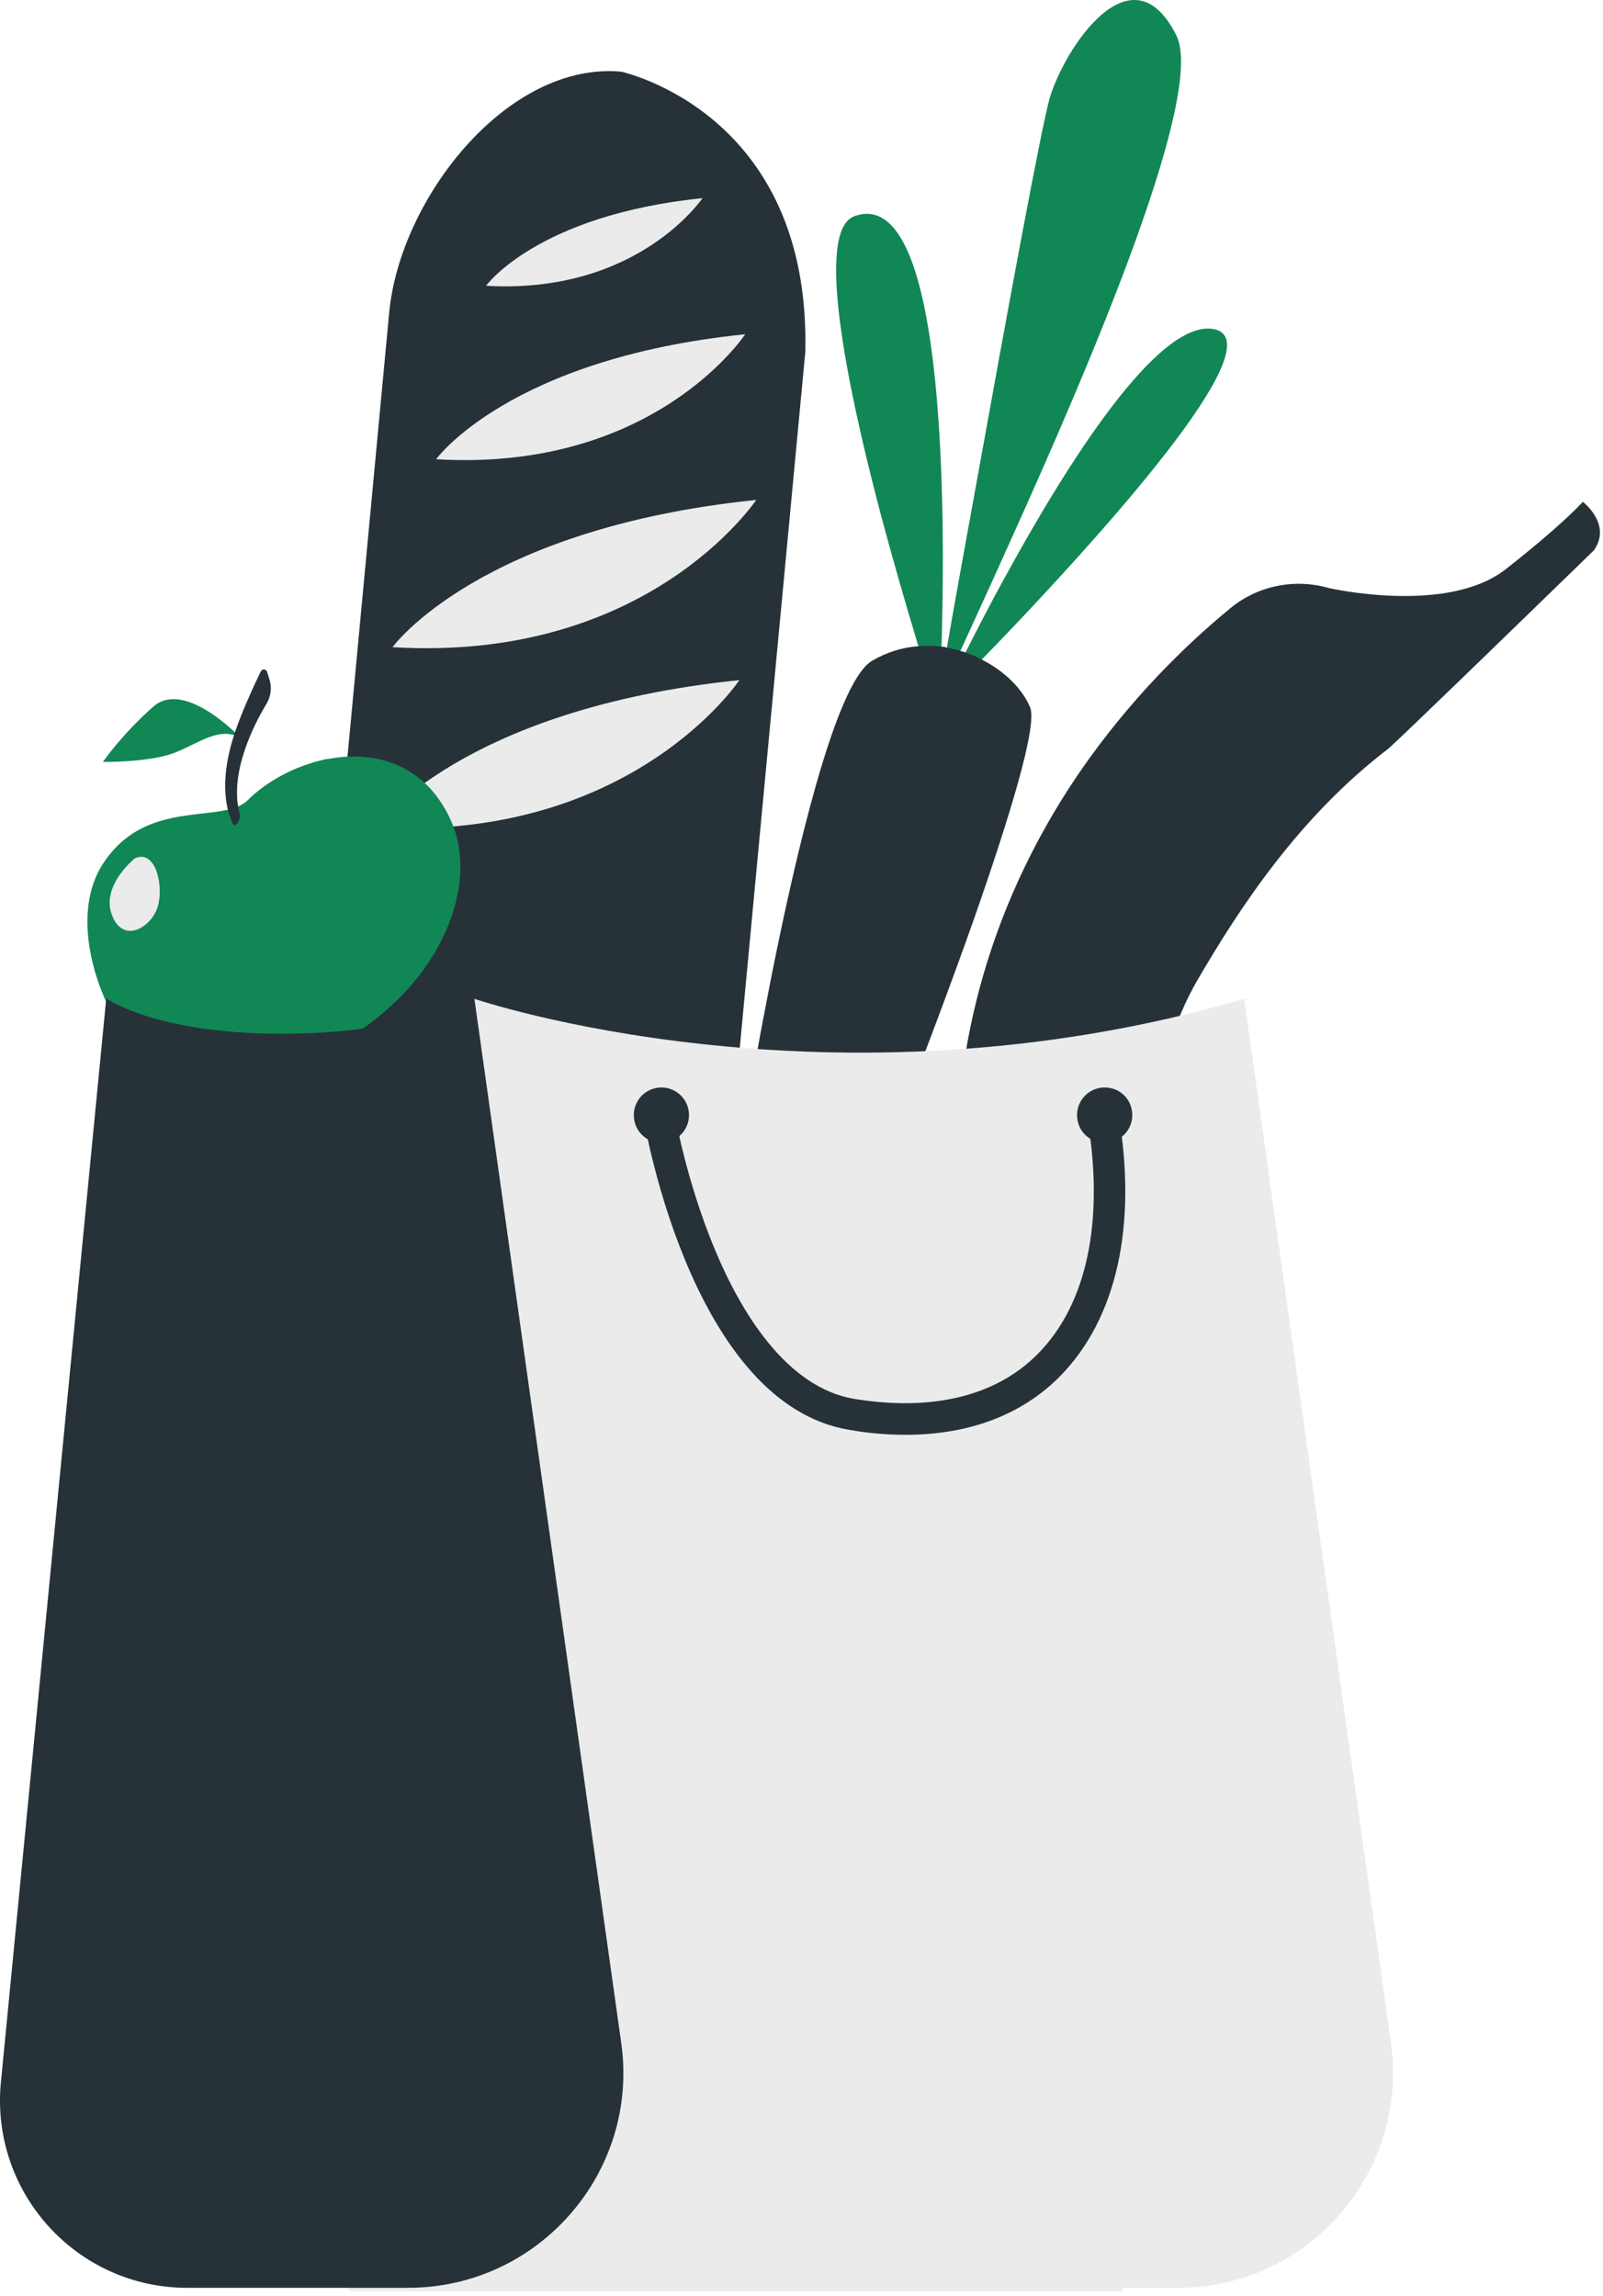 <?xml version="1.0" encoding="UTF-8"?> <svg xmlns="http://www.w3.org/2000/svg" width="148" height="212" viewBox="0 0 148 212" fill="none"> <path d="M74.349 32.517L70.189 76.661L65.404 127.559C64.42 138.114 54.938 145.986 44.383 144.957C33.827 143.973 25.956 134.491 26.984 123.936L29.757 94.596L35.929 28.894C36.913 18.338 46.842 5.636 57.398 6.62C57.398 6.665 74.885 10.333 74.349 32.517Z" fill="#263238"></path> <path d="M40.267 42.401C40.267 42.401 46.976 33.098 68.802 30.862C68.802 30.862 60.439 43.608 40.267 42.401Z" fill="#EBEBEC"></path> <path d="M36.242 59.755C36.242 59.755 44.159 48.797 69.831 46.158C69.786 46.158 59.902 61.186 36.242 59.755Z" fill="#EBEBEC"></path> <path d="M34.677 76.392C34.677 76.392 42.593 65.435 68.266 62.796C68.266 62.796 58.337 77.779 34.677 76.392Z" fill="#EBEBEC"></path> <path d="M44.874 26.389C44.874 26.389 49.57 19.859 64.867 18.294C64.867 18.249 58.963 27.194 44.874 26.389Z" fill="#EBEBEC"></path> <path d="M86.693 65.435C86.693 65.614 86.693 65.748 86.693 65.748C86.693 65.748 86.648 65.658 86.603 65.435C86.067 63.825 83.562 55.953 81.236 47.187C78.061 35.066 75.288 21.201 78.911 19.949C85.754 17.534 87.006 36.9 87.051 51.212C87.051 58.279 86.782 64.048 86.693 65.435Z" fill="#118755"></path> <path d="M93.402 49.691C90.942 55.193 88.795 59.799 87.543 62.572C87.006 63.78 86.648 64.63 86.514 65.032C86.648 64.361 86.961 62.528 87.409 59.889C88.08 55.998 89.108 50.317 90.226 44.19C92.91 29.296 96.175 11.54 96.935 8.991C98.277 4.518 104.449 -5.008 108.609 3.266C111.292 8.678 100.871 33.143 93.402 49.691Z" fill="#118755"></path> <path d="M93.894 57.518C91.344 60.202 89.198 62.393 87.99 63.601C87.319 64.272 86.961 64.63 86.961 64.63C86.961 64.63 87.632 63.243 88.751 61.007C89.824 58.905 91.255 56.042 92.999 52.911C98.59 42.714 106.864 29.609 111.963 30.37C117.777 31.264 103.152 47.723 93.894 57.518Z" fill="#118755"></path> <path d="M86.514 65.032C86.469 65.211 86.469 65.345 86.469 65.345C86.425 65.3 86.469 65.211 86.514 65.032Z" fill="#F1B2B2"></path> <path d="M89.958 84.756C85.664 96.922 80.342 110.16 80.342 110.16L68.266 106.538C68.266 106.538 69.697 97.548 71.755 87.529C74.17 75.856 77.48 62.796 80.521 61.007C81.907 60.202 83.383 59.755 84.815 59.665C85.53 59.62 86.246 59.62 86.962 59.71C87.14 59.71 87.275 59.755 87.453 59.799C87.856 59.889 88.303 59.978 88.706 60.112C88.885 60.157 89.019 60.202 89.153 60.246C89.69 60.425 90.182 60.649 90.674 60.917C92.776 61.991 94.386 63.601 95.102 65.3C95.817 67 93.178 75.543 89.958 84.756Z" fill="#263238"></path> <path d="M89.287 96.43C87.543 106.269 88.08 116.735 90.942 127.603C91.434 129.392 92.686 130.868 94.296 131.629C95.012 131.986 95.817 132.165 96.667 132.21C98.501 131.942 101.632 128.095 103.063 123.578C103.465 122.326 103.734 121.029 103.823 119.732C104.494 109.668 106.596 97.324 110.487 90.615C114.468 83.772 119.924 75.453 128.154 69.147C128.959 68.521 147.162 50.809 147.162 50.809C148.862 48.394 146.134 46.337 146.134 46.337C146.134 46.337 144.434 48.305 139.022 52.554C133.61 56.803 122.697 54.298 122.697 54.298C119.611 53.403 116.167 54.03 113.573 56.176C109.548 59.486 104.315 64.54 99.619 71.383C94.386 79.076 90.897 87.484 89.287 96.43Z" fill="#263238"></path> <path d="M39.82 88.468C38.97 89.81 37.942 91.107 36.689 92.315C32.038 96.921 24.703 100.321 15.311 100.231C15.311 100.231 11.375 96.474 9.451 91.689C8.11 88.379 7.17 83.459 9.451 79.836C10.927 77.511 12.851 76.392 14.774 75.811C18.039 74.827 21.393 75.319 22.869 73.888C24.3 72.457 26.358 71.204 28.639 70.489C28.997 70.355 29.399 70.265 29.757 70.176C29.936 70.131 30.07 70.086 30.249 70.086C33.737 69.415 37.45 70.086 40.044 73.172C40.625 73.888 41.207 74.782 41.654 75.811C43.264 79.434 42.548 84.175 39.82 88.468Z" fill="#118755"></path> <path d="M12.448 79.255C12.448 79.255 9.362 81.715 10.301 84.398C11.241 87.082 13.701 85.83 14.461 83.996C15.221 82.162 14.461 78.316 12.448 79.255Z" fill="#EBEBEC"></path> <path d="M22.243 68.163C20.32 67 18.397 68.61 16.116 69.505C13.835 70.399 9.496 70.355 9.496 70.355C9.496 70.355 11.285 67.76 14.193 65.211C17.144 62.706 22.243 68.163 22.243 68.163Z" fill="#118755"></path> <path d="M30.204 69.997C30.07 70.041 29.936 70.086 29.712 70.086C29.891 70.041 30.07 70.041 30.204 69.997Z" fill="#EE9D9D"></path> <path d="M21.483 76.035C20.23 73.306 20.901 69.952 21.706 67.582C22.332 65.703 23.495 63.198 24.077 61.991C24.211 61.722 24.569 61.767 24.658 62.035L24.882 62.751C25.105 63.467 25.016 64.227 24.658 64.898C23.451 66.866 21.08 71.473 22.154 75.23C22.243 75.632 21.706 76.527 21.483 76.035Z" fill="#263238"></path> <path d="M128.423 188.609L114.871 92.225C76.586 103.407 43.802 92.225 43.802 92.225L32.173 211.553H103.6L103.645 211.24H108.743C120.819 211.24 130.078 200.596 128.423 188.609Z" fill="#EBEBEC"></path> <path d="M43.801 92.225L57.353 188.609C59.053 200.551 49.75 211.24 37.674 211.24H17.279C6.992 211.24 -1.014 202.295 0.104 192.053L9.81 92.181C9.81 92.181 14.327 95.446 25.956 95.446C37.45 95.49 43.801 92.225 43.801 92.225Z" fill="#263238"></path> <path d="M83.608 132.478C81.953 132.478 80.253 132.344 78.464 132.031C64.018 129.705 59.59 104.257 59.411 103.183L62.273 102.691C62.273 102.781 63.347 109.042 66.03 115.438C68.401 121.118 72.605 128.14 78.911 129.169C86.112 130.332 91.971 128.9 95.818 125.009C100.38 120.403 101.99 112.665 100.38 103.183L103.242 102.691C105.031 113.112 103.108 121.744 97.875 127.067C94.342 130.645 89.466 132.478 83.608 132.478Z" fill="#263238"></path> <path d="M58.516 102.96C58.516 101.573 59.635 100.41 61.066 100.41C62.452 100.41 63.615 101.528 63.615 102.96C63.615 104.346 62.497 105.509 61.066 105.509C59.635 105.509 58.516 104.391 58.516 102.96Z" fill="#263238"></path> <path d="M99.44 102.96C99.44 101.573 100.559 100.41 101.99 100.41C103.421 100.41 104.539 101.528 104.539 102.96C104.539 104.346 103.421 105.509 101.99 105.509C100.559 105.509 99.44 104.391 99.44 102.96Z" fill="#263238"></path> </svg> 